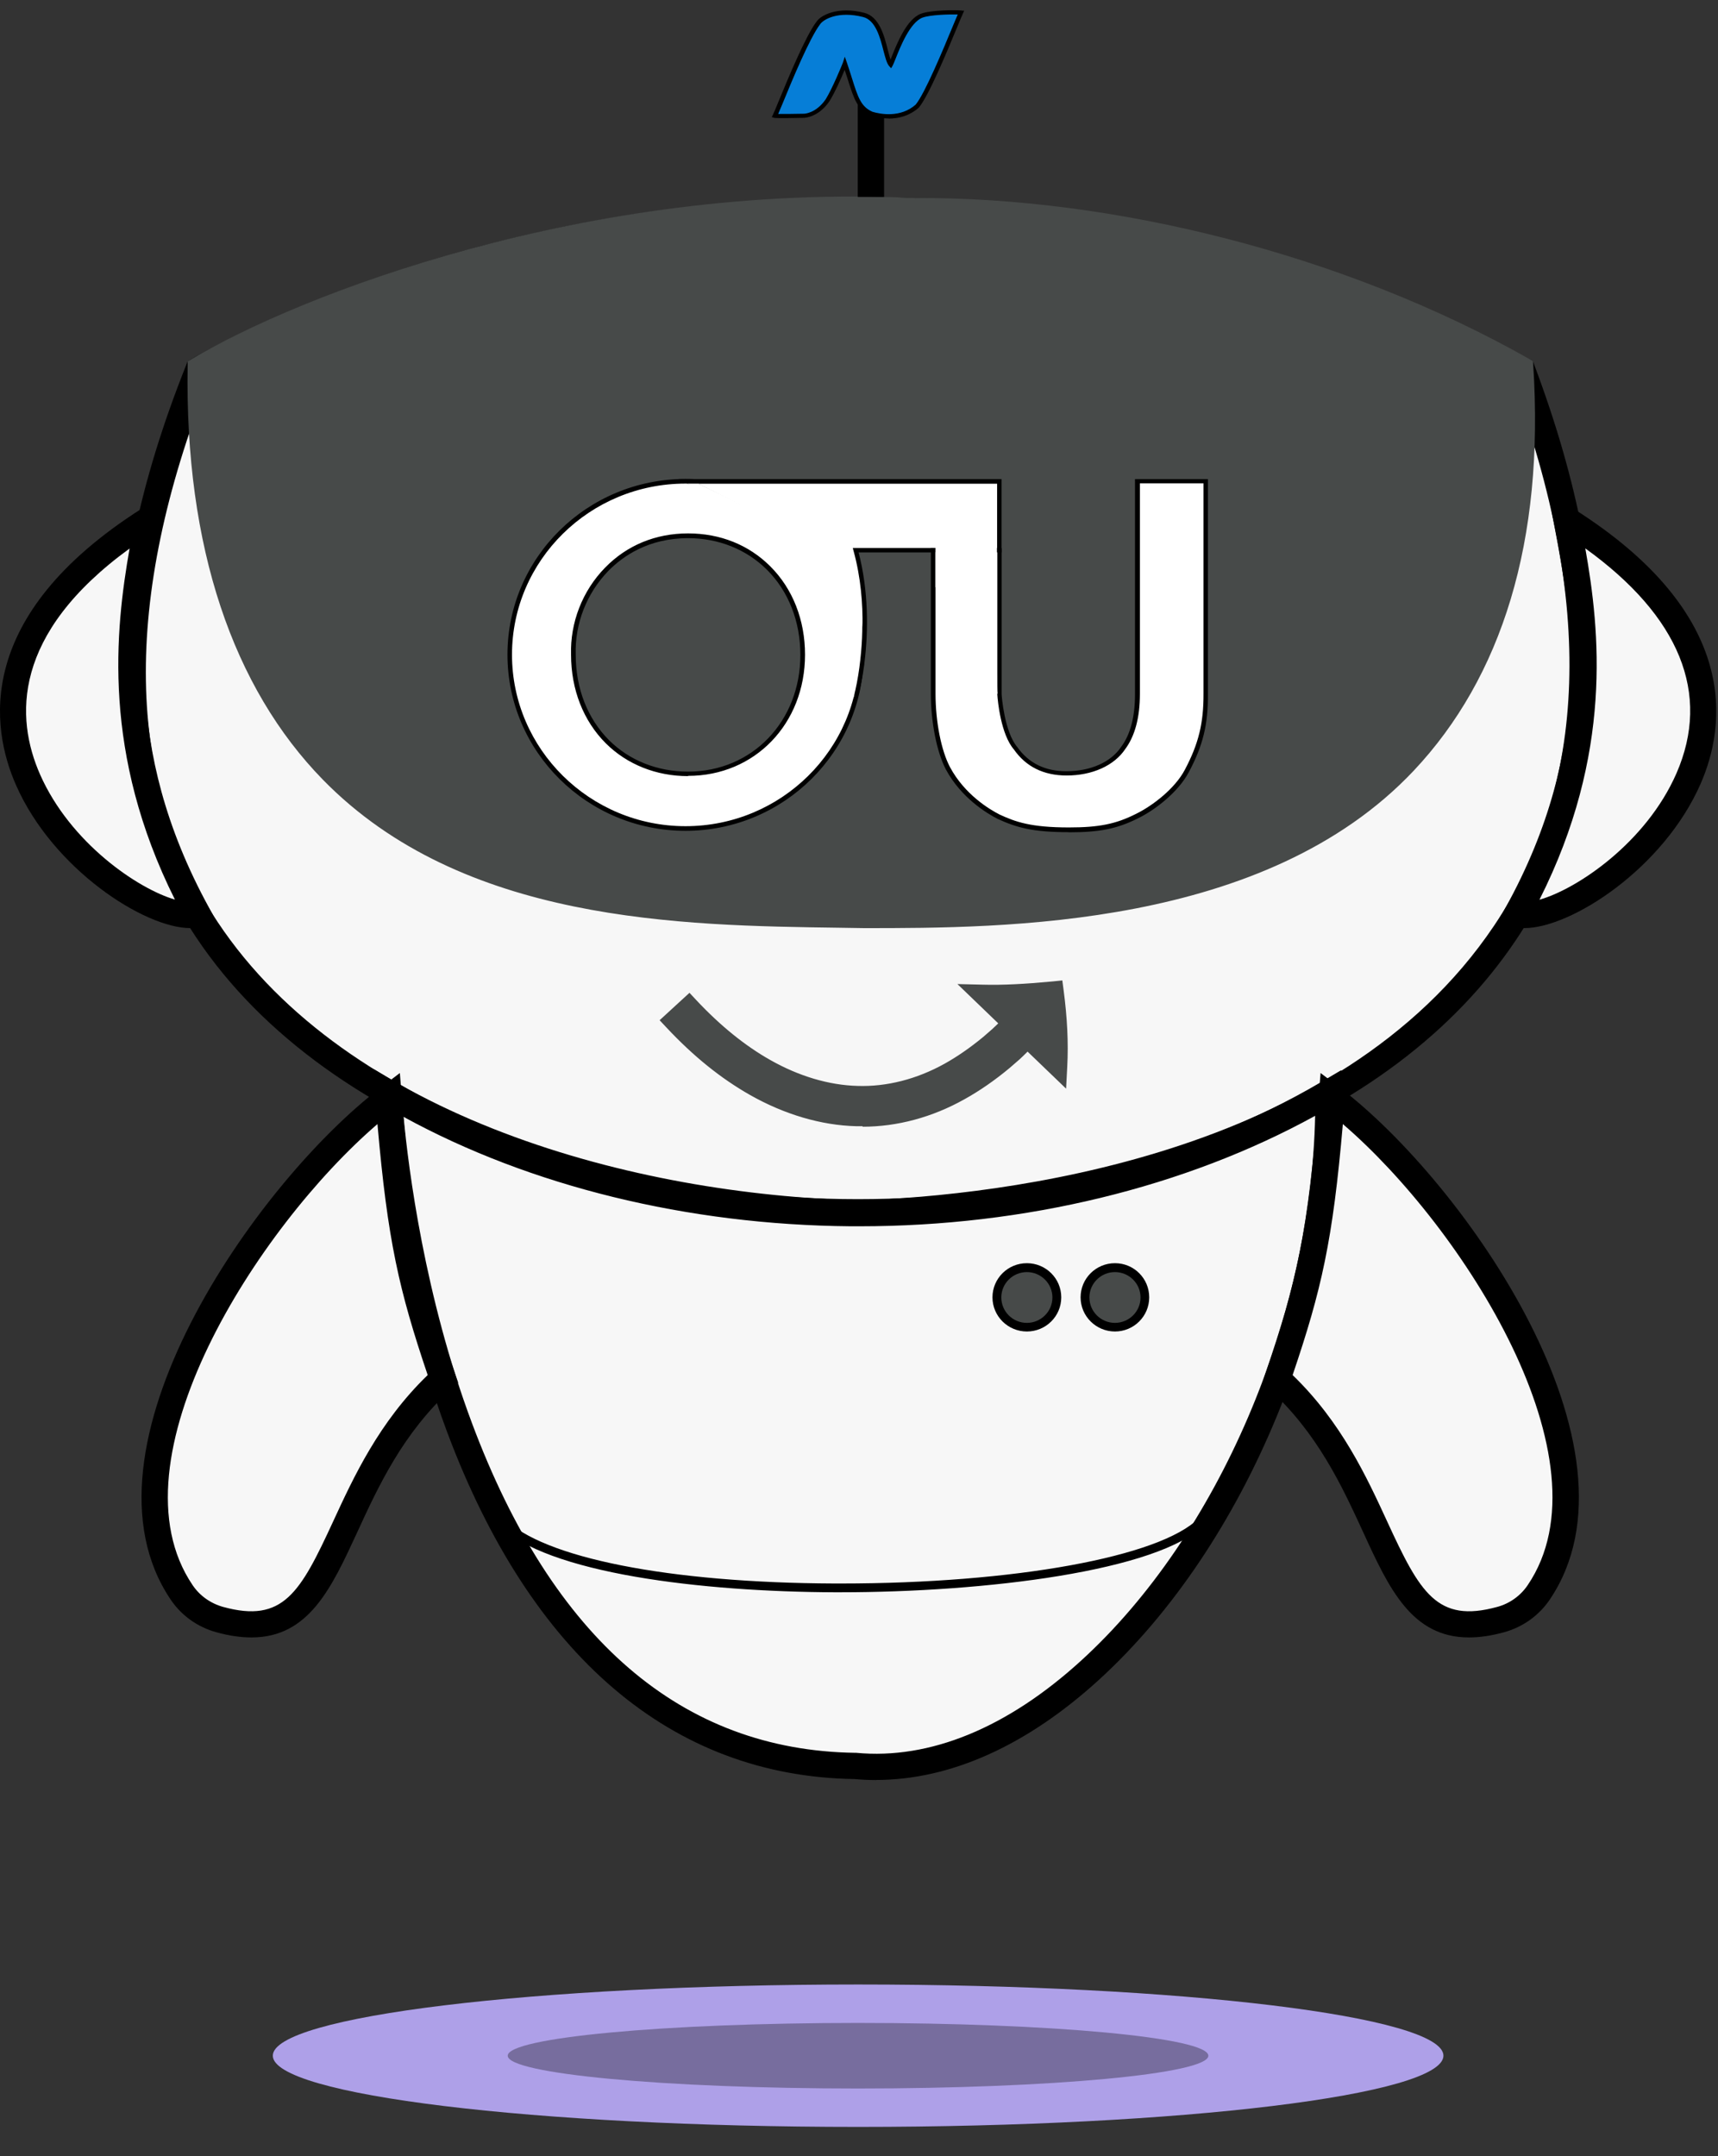 <svg width="55" height="69" viewBox="0 0 55 69" fill="none" xmlns="http://www.w3.org/2000/svg">
<rect x="0" y="0" width="55" height="69" fill="#333333" stroke="none"/>
<path d="M27.472 68.061C37.821 68.061 46.21 67.041 46.21 65.782C46.21 64.524 37.821 63.504 27.472 63.504C17.123 63.504 8.734 64.524 8.734 65.782C8.734 67.041 17.123 68.061 27.472 68.061Z" fill="#AEA0E8"/>
<path d="M6.35 11.851C6.35 11.851 25.64 0.316 48.736 11.851C56.142 31.55 40.722 38.365 27.543 38.837C16.812 38.569 -2.075 32.968 6.35 11.851Z" fill="#F7F7F7"/>
<path d="M27.543 39.254H27.531C20.113 39.066 10.631 36.532 6.265 29.973C3.113 25.237 3.008 19.087 5.955 11.695L6.007 11.563L6.128 11.491C6.33 11.371 11.103 8.552 18.799 7.111C23.314 6.266 27.894 6.082 32.409 6.567C38.053 7.171 43.608 8.821 48.921 11.475L49.07 11.547L49.127 11.7C51.925 19.147 51.723 25.333 48.526 30.089C46.547 33.032 43.479 35.338 39.403 36.94C35.948 38.297 31.852 39.098 27.555 39.25H27.543V39.254ZM6.689 12.14C3.903 19.199 4 25.044 6.971 29.509C11.155 35.795 20.339 38.233 27.543 38.413C31.985 38.253 42.822 37.072 47.829 29.625C50.844 25.137 51.038 19.259 48.401 12.148C36.65 6.326 25.93 6.635 18.997 7.928C12.103 9.213 7.483 11.691 6.689 12.14Z" fill="black"/>
<path d="M48.562 29.256C50.663 29.796 59.874 22.777 50.155 16.639C50.663 19.338 51.59 23.79 48.562 29.256Z" fill="#F7F7F7"/>
<path d="M48.796 29.7C48.671 29.7 48.558 29.688 48.458 29.66L47.934 29.523L48.196 29.051C51.086 23.83 50.296 19.65 49.772 16.883L49.562 15.766L50.381 16.283C55.775 19.69 55.242 23.257 54.444 25.079C53.259 27.786 50.304 29.7 48.796 29.7ZM50.752 17.548C51.219 20.183 51.642 24.118 49.284 28.791C50.489 28.451 52.699 26.965 53.67 24.747C54.783 22.2 53.775 19.726 50.752 17.548Z" fill="black"/>
<path d="M6.32 29.256C4.24 29.797 -4.887 22.778 4.744 16.64C4.24 19.338 3.321 23.791 6.32 29.256Z" fill="#F7F7F7"/>
<path d="M6.096 29.7C4.617 29.7 1.694 27.806 0.513 25.124C-0.294 23.294 -0.85 19.711 4.52 16.287L5.342 15.763L5.133 16.884C4.613 19.651 3.831 23.835 6.697 29.056L6.955 29.528L6.431 29.664C6.33 29.688 6.221 29.704 6.096 29.704V29.7ZM4.149 17.552C0.384 20.291 0.485 22.97 1.283 24.784C2.25 26.974 4.415 28.443 5.6 28.787C3.266 24.119 3.685 20.183 4.149 17.549V17.552Z" fill="black"/>
<path d="M12.438 34.982C12.438 34.982 13.514 56.31 27.37 56.51C34.872 57.223 42.653 45.852 42.528 34.982C33.55 40.287 20.746 39.914 12.434 34.982H12.438Z" fill="#F7F7F7"/>
<path d="M28.05 56.962C27.816 56.962 27.582 56.95 27.348 56.93C21.503 56.838 16.996 52.995 14.311 45.816C12.311 40.459 12.017 35.057 12.013 35.001L11.973 34.217L12.65 34.617C16.867 37.119 22.164 38.373 27.465 38.373C32.766 38.373 38.072 37.119 42.309 34.617L42.938 34.245L42.946 34.973C43.026 41.892 39.91 49.435 35.189 53.747C32.875 55.861 30.42 56.959 28.046 56.959L28.05 56.962ZM12.92 35.738C13.077 37.404 13.593 41.487 15.109 45.539C17.697 52.458 21.825 56.01 27.376 56.09H27.409C29.763 56.314 32.254 55.293 34.621 53.131C39.011 49.123 41.966 42.196 42.103 35.706C37.947 37.992 32.811 39.241 27.522 39.241C27.425 39.241 27.328 39.241 27.231 39.241C22.011 39.197 16.968 37.956 12.924 35.742L12.92 35.738Z" fill="black"/>
<path d="M12.438 35.142C8.54 38.113 2.743 46.433 5.814 50.961C6.101 51.382 6.532 51.69 7.028 51.826C11.051 52.931 10.245 47.706 14.175 44.123C13.111 41.008 12.777 39.442 12.438 35.142Z" fill="#F7F7F7"/>
<path d="M8.048 52.398C7.71 52.398 7.339 52.346 6.92 52.23C6.327 52.066 5.811 51.701 5.468 51.193C2.207 46.384 8.193 37.848 12.184 34.805L12.801 34.337L12.862 35.105C13.209 39.462 13.555 40.991 14.579 43.986L14.668 44.246L14.466 44.43C12.898 45.86 12.12 47.545 11.435 49.035C10.612 50.817 9.887 52.398 8.052 52.398H8.048ZM12.084 35.97C8.238 39.277 3.461 46.737 6.166 50.724C6.395 51.065 6.742 51.309 7.141 51.421C9.068 51.95 9.613 50.965 10.665 48.687C11.322 47.265 12.132 45.508 13.692 44.002C12.773 41.279 12.41 39.706 12.084 35.97Z" fill="black"/>
<path d="M42.636 35.142C46.534 38.113 52.331 46.433 49.26 50.961C48.973 51.382 48.542 51.69 48.046 51.826C44.023 52.931 44.829 47.706 40.898 44.123C41.963 41.008 42.297 39.442 42.636 35.142Z" fill="#F7F7F7"/>
<path d="M47.026 52.398C45.191 52.398 44.462 50.821 43.643 49.035C42.958 47.545 42.18 45.86 40.612 44.43L40.41 44.246L40.499 43.986C41.523 40.991 41.87 39.462 42.216 35.105L42.277 34.337L42.894 34.805C46.885 37.844 52.871 46.384 49.61 51.193C49.267 51.697 48.751 52.066 48.158 52.23C47.739 52.346 47.364 52.398 47.03 52.398H47.026ZM41.382 44.002C42.942 45.508 43.752 47.261 44.409 48.687C45.457 50.965 46.006 51.95 47.933 51.421C48.332 51.313 48.678 51.065 48.908 50.724C51.613 46.737 46.836 39.273 42.99 35.97C42.668 39.706 42.305 41.279 41.382 44.002Z" fill="black"/>
<path d="M48.721 11.634C49.874 29.247 35.353 29.487 27.665 29.487C19.957 29.363 6.078 29.784 6.384 11.738C25.92 2.057 43.384 8.871 48.725 11.634H48.721Z" fill="#474A49"/>
<path d="M27.665 29.7C27.411 29.696 27.153 29.692 26.891 29.688C21.791 29.619 14.805 29.523 10.334 24.947C7.472 22.016 5.908 17.528 6.008 11.69V11.562L6.113 11.502C9.532 9.464 18.764 5.833 29.29 6.337C35.643 6.301 43.028 8.131 48.971 11.494L49.075 11.55L49.084 11.666C49.454 17.34 48.068 21.68 45.258 24.663C40.505 29.7 32.152 29.7 27.665 29.7ZM6.428 11.826C6.351 17.488 7.879 21.832 10.636 24.659C14.982 29.111 21.868 29.203 26.895 29.271C27.157 29.271 27.415 29.279 27.669 29.283C32.087 29.283 40.323 29.283 44.951 24.378C47.66 21.508 49.011 17.312 48.672 11.814C45.004 9.937 26.778 1.805 6.432 11.826H6.428Z" fill="#474A49"/>
<path d="M26.895 50.953C26.834 50.953 26.774 50.953 26.713 50.953C22.512 50.937 17.477 50.36 15.941 48.782L16.143 48.586C17.377 49.852 21.428 50.652 26.713 50.672C26.782 50.672 26.85 50.672 26.919 50.672C32.458 50.672 37.146 49.819 38.372 48.586L38.573 48.782C37.094 50.28 31.518 50.953 26.895 50.953Z" fill="black"/>
<g opacity="0.32">
<path d="M27.469 66.832C33.663 66.832 38.684 66.362 38.684 65.783C38.684 65.203 33.663 64.734 27.469 64.734C21.275 64.734 16.254 65.203 16.254 65.783C16.254 66.362 21.275 66.832 27.469 66.832Z" fill="black"/>
</g>
<path d="M35.694 42.468C36.224 42.468 36.653 42.041 36.653 41.515C36.653 40.989 36.224 40.562 35.694 40.562C35.164 40.562 34.734 40.989 34.734 41.515C34.734 42.041 35.164 42.468 35.694 42.468Z" fill="#474A49"/>
<path d="M35.694 42.608C35.09 42.608 34.594 42.12 34.594 41.515C34.594 40.911 35.086 40.422 35.694 40.422C36.303 40.422 36.791 40.911 36.791 41.515C36.791 42.12 36.299 42.608 35.694 42.608ZM35.694 40.707C35.243 40.707 34.876 41.071 34.876 41.519C34.876 41.968 35.243 42.332 35.694 42.332C36.146 42.332 36.513 41.968 36.513 41.519C36.513 41.071 36.146 40.707 35.694 40.707Z" fill="black"/>
<path d="M32.873 42.468C33.403 42.468 33.833 42.041 33.833 41.515C33.833 40.989 33.403 40.562 32.873 40.562C32.344 40.562 31.914 40.989 31.914 41.515C31.914 42.041 32.344 42.468 32.873 42.468Z" fill="#474A49"/>
<path d="M32.874 42.608C32.269 42.608 31.773 42.12 31.773 41.515C31.773 40.911 32.265 40.422 32.874 40.422C33.483 40.422 33.975 40.911 33.975 41.515C33.975 42.12 33.483 42.608 32.874 42.608ZM32.874 40.707C32.422 40.707 32.056 41.071 32.056 41.519C32.056 41.968 32.422 42.332 32.874 42.332C33.325 42.332 33.692 41.968 33.692 41.519C33.692 41.071 33.325 40.707 32.874 40.707Z" fill="black"/>
<path d="M28.303 3.271H27.461V6.302H28.303V3.271Z" fill="black"/>
<path d="M24.812 3.703C24.873 3.723 25.748 3.703 25.748 3.703C25.748 3.703 26.159 3.699 26.494 3.214C26.715 2.858 27.014 2.133 27.05 2.033C27.372 2.962 27.413 3.431 27.913 3.643C28.251 3.743 28.888 3.827 29.368 3.399C29.755 2.934 30.573 0.84 30.771 0.4C30.593 0.384 29.815 0.388 29.513 0.5C28.969 0.708 28.618 1.905 28.521 2.065C28.32 1.833 28.316 0.636 27.651 0.472C26.852 0.267 26.332 0.536 26.199 0.732C25.756 1.321 24.933 3.451 24.812 3.699V3.703Z" fill="#067ED7"/>
<path d="M28.452 3.791C28.214 3.791 28.013 3.743 27.888 3.707C27.452 3.519 27.335 3.158 27.146 2.558C27.114 2.458 27.081 2.35 27.041 2.234C26.932 2.502 26.719 2.978 26.549 3.247C26.195 3.759 25.763 3.767 25.743 3.771C25.413 3.779 24.848 3.787 24.784 3.771L24.707 3.747L24.743 3.675C24.771 3.619 24.84 3.455 24.925 3.247C25.227 2.514 25.791 1.152 26.138 0.696C26.283 0.476 26.832 0.2 27.662 0.408C28.15 0.528 28.307 1.14 28.42 1.589C28.452 1.709 28.48 1.825 28.509 1.909C28.521 1.885 28.529 1.857 28.541 1.829C28.71 1.405 29.021 0.616 29.48 0.44C29.807 0.316 30.609 0.32 30.77 0.336L30.867 0.344L30.827 0.432C30.786 0.52 30.722 0.676 30.641 0.872C30.302 1.693 29.73 3.066 29.416 3.443C29.109 3.715 28.755 3.795 28.448 3.795L28.452 3.791ZM27.045 1.813L27.114 2.009C27.178 2.197 27.231 2.366 27.279 2.518C27.468 3.118 27.565 3.419 27.936 3.579C28.182 3.651 28.827 3.779 29.315 3.347C29.609 2.99 30.198 1.577 30.512 0.816C30.573 0.676 30.621 0.552 30.661 0.464C30.395 0.456 29.782 0.472 29.533 0.564C29.134 0.716 28.823 1.497 28.674 1.873C28.63 1.985 28.597 2.061 28.577 2.101L28.529 2.185L28.464 2.113C28.388 2.025 28.343 1.845 28.283 1.621C28.178 1.209 28.033 0.644 27.63 0.544C26.84 0.344 26.364 0.616 26.255 0.776C25.916 1.225 25.356 2.574 25.058 3.303C24.997 3.447 24.949 3.563 24.913 3.647C25.074 3.647 25.425 3.647 25.743 3.639C25.759 3.639 26.126 3.623 26.433 3.178C26.65 2.826 26.944 2.109 26.981 2.013L27.045 1.817V1.813Z" fill="black"/>
<path d="M21.578 32.66C22.336 33.468 23.195 34.201 24.178 34.758C25.154 35.314 26.275 35.683 27.424 35.715C28.577 35.755 29.726 35.434 30.713 34.882C31.209 34.61 31.673 34.281 32.1 33.921L32.414 33.645C32.519 33.548 32.616 33.452 32.717 33.356L32.822 33.256C32.846 33.232 32.866 33.208 32.89 33.184L33.838 34.097C33.878 33.272 33.822 32.475 33.721 31.715C32.886 31.795 32.153 31.839 31.471 31.823L32.419 32.736C32.398 32.76 32.378 32.78 32.354 32.804L32.257 32.9C32.16 32.992 32.068 33.084 31.971 33.172L31.677 33.432C31.274 33.769 30.846 34.069 30.395 34.321C29.492 34.826 28.468 35.106 27.44 35.074C26.412 35.046 25.404 34.718 24.497 34.205C23.59 33.689 22.776 33 22.054 32.231L21.574 32.672L21.578 32.66Z" fill="#474A49"/>
<path d="M27.616 36.039C27.547 36.039 27.479 36.039 27.414 36.039C26.289 36.011 25.112 35.662 24.016 35.042C23.076 34.509 22.202 33.804 21.339 32.884L21.117 32.647L22.073 31.77L22.294 32.007C23.056 32.819 23.85 33.464 24.661 33.921C25.572 34.437 26.535 34.725 27.45 34.749C28.386 34.781 29.349 34.533 30.236 34.041C30.647 33.812 31.062 33.524 31.47 33.188L31.76 32.936C31.812 32.888 31.873 32.831 31.929 32.776L31.957 32.747L30.651 31.49L31.482 31.51C32.103 31.526 32.804 31.49 33.695 31.406L34.009 31.374L34.05 31.682C34.167 32.567 34.207 33.368 34.167 34.125L34.13 34.837L32.897 33.652L32.844 33.704C32.776 33.768 32.711 33.837 32.643 33.897L32.32 34.177C31.845 34.573 31.357 34.91 30.873 35.178C29.845 35.754 28.724 36.055 27.616 36.055V36.039ZM22.04 32.675C22.782 33.432 23.536 34.025 24.338 34.477C25.342 35.046 26.41 35.362 27.434 35.39C28.486 35.426 29.567 35.154 30.555 34.601C31.002 34.353 31.454 34.041 31.893 33.676L32.203 33.404C32.264 33.352 32.324 33.288 32.389 33.228L32.599 33.024C32.599 33.024 32.623 33 32.631 32.988L32.885 32.723L33.53 33.344C33.522 32.936 33.493 32.511 33.441 32.063C33.014 32.099 32.627 32.123 32.272 32.135L32.881 32.719L32.639 32.972C32.639 32.972 32.602 33.012 32.582 33.028L32.385 33.22C32.324 33.28 32.26 33.34 32.195 33.4L31.893 33.664C31.45 34.037 30.998 34.345 30.555 34.593C29.563 35.146 28.486 35.418 27.43 35.386C26.41 35.358 25.342 35.042 24.338 34.473C23.552 34.029 22.782 33.424 22.044 32.671L22.04 32.675Z" fill="#474A49"/>
<path d="M21.948 15.403C18.84 15.403 16.32 17.878 16.32 20.949C16.32 24.02 18.84 26.514 21.948 26.514C25.056 26.514 27.576 24.024 27.576 20.949C27.576 17.874 25.056 15.403 21.948 15.403ZM22.029 24.764C19.888 24.764 18.356 23.135 18.36 20.957C18.3 19.083 19.719 17.149 22.029 17.149C24.157 17.149 25.701 18.779 25.697 20.957C25.697 23.107 24.153 24.764 22.029 24.764Z" fill="white"/>
<path d="M21.946 26.586C18.802 26.586 16.246 24.056 16.246 20.949C16.246 17.842 18.802 15.327 21.946 15.327C25.091 15.327 27.647 17.85 27.647 20.949C27.647 24.048 25.091 26.586 21.946 26.586ZM21.946 15.475C18.883 15.475 16.391 17.93 16.391 20.949C16.391 23.968 18.883 26.438 21.946 26.438C25.01 26.438 27.502 23.976 27.502 20.949C27.502 17.922 25.01 15.475 21.946 15.475ZM22.027 24.836C21.011 24.836 20.076 24.464 19.395 23.787C18.677 23.071 18.282 22.066 18.282 20.953C18.25 19.924 18.645 18.907 19.37 18.166C20.068 17.449 20.987 17.069 22.027 17.069C23.067 17.069 23.974 17.441 24.655 18.118C25.377 18.835 25.772 19.84 25.772 20.949C25.772 23.163 24.164 24.828 22.027 24.828V24.836ZM22.027 17.221C20.765 17.221 19.943 17.794 19.475 18.27C18.782 18.983 18.399 19.96 18.431 20.953C18.431 22.03 18.81 22.999 19.499 23.687C20.152 24.336 21.047 24.692 22.027 24.692C24.079 24.692 25.623 23.087 25.623 20.957C25.623 19.888 25.244 18.919 24.551 18.23C23.898 17.581 23.003 17.221 22.027 17.221Z" fill="black"/>
<path d="M22.035 15.399H31.993V17.605H27.393C27.873 19.363 27.663 21.233 27.417 22.214L27.546 21.497C27.796 20.644 27.34 18.594 26.506 17.657L22.084 15.423L22.035 15.399Z" fill="white"/>
<path d="M27.491 22.234L27.346 22.202L27.475 21.485C27.487 21.445 27.495 21.405 27.503 21.365C27.516 21.293 27.524 21.221 27.532 21.141C27.608 20.18 27.169 18.522 26.459 17.713L21.727 15.331H32.063V17.677H27.487C27.802 18.887 27.806 20.172 27.673 21.217C27.673 21.253 27.665 21.285 27.661 21.317C27.616 21.653 27.556 21.958 27.487 22.23L27.491 22.234ZM22.347 15.475L26.556 17.601L26.564 17.613C27.08 18.194 27.455 19.175 27.612 20.056C27.624 19.327 27.56 18.482 27.326 17.63L27.302 17.537H31.922V15.479H22.347V15.475Z" fill="black"/>
<path d="M22.016 15.476H22.358L26.688 17.602C26.809 17.975 27.285 18.463 27.506 19.408C27.672 19.392 27.643 21.15 27.325 22.319L26.756 20.789C27.006 19.936 24.592 17.514 23.757 16.577L22.016 15.48V15.476Z" fill="white"/>
<path d="M31.995 17.617C31.995 17.617 31.995 22.714 31.995 22.214C31.995 22.214 32.072 23.435 32.516 23.951C32.826 24.4 33.33 24.756 34.144 24.756C34.959 24.756 35.636 24.432 35.966 23.936C36.357 23.407 36.418 22.702 36.418 22.214V15.407H38.603V22.214C38.611 23.195 38.434 23.863 38.002 24.672C37.7 25.257 36.994 25.833 36.406 26.122C35.765 26.442 35.217 26.566 34.221 26.566C33.032 26.566 32.524 26.402 31.967 26.146C31.423 25.869 30.754 25.353 30.347 24.596C30.064 24.056 29.875 23.123 29.875 22.21V17.613L31.995 17.625V17.617Z" fill="white"/>
<path d="M34.219 26.63C33.07 26.63 32.55 26.486 31.933 26.202C31.599 26.03 30.772 25.537 30.28 24.62C29.99 24.064 29.801 23.115 29.801 22.202V17.533L32.066 17.545V17.617C32.066 17.617 32.066 21.773 32.066 22.21C32.066 22.266 32.155 23.423 32.566 23.904C32.929 24.42 33.457 24.68 34.139 24.68C34.913 24.68 35.57 24.388 35.896 23.895C36.191 23.499 36.336 22.935 36.336 22.214V15.331H38.67V22.21C38.678 23.179 38.513 23.855 38.061 24.704C37.73 25.337 36.985 25.918 36.432 26.186C35.763 26.522 35.203 26.634 34.215 26.634L34.219 26.63ZM29.95 17.677V22.198C29.95 23.091 30.131 24.016 30.413 24.548C30.885 25.429 31.679 25.901 32.002 26.066C32.506 26.298 32.994 26.478 34.219 26.478C35.183 26.478 35.723 26.37 36.372 26.042C36.904 25.781 37.622 25.229 37.936 24.624C38.371 23.799 38.533 23.143 38.529 22.198V15.467H36.493V22.202C36.493 22.955 36.336 23.547 36.025 23.968C35.67 24.5 34.969 24.816 34.147 24.816C33.413 24.816 32.844 24.536 32.457 23.98C32.042 23.499 31.941 22.434 31.929 22.234V22.198H31.937C31.929 22.094 31.929 21.898 31.929 21.509V17.677L29.958 17.669L29.95 17.677Z" fill="black"/>
<path d="M31.916 17.329H29.949V18.791H31.916V17.329Z" fill="white"/>
</svg>
